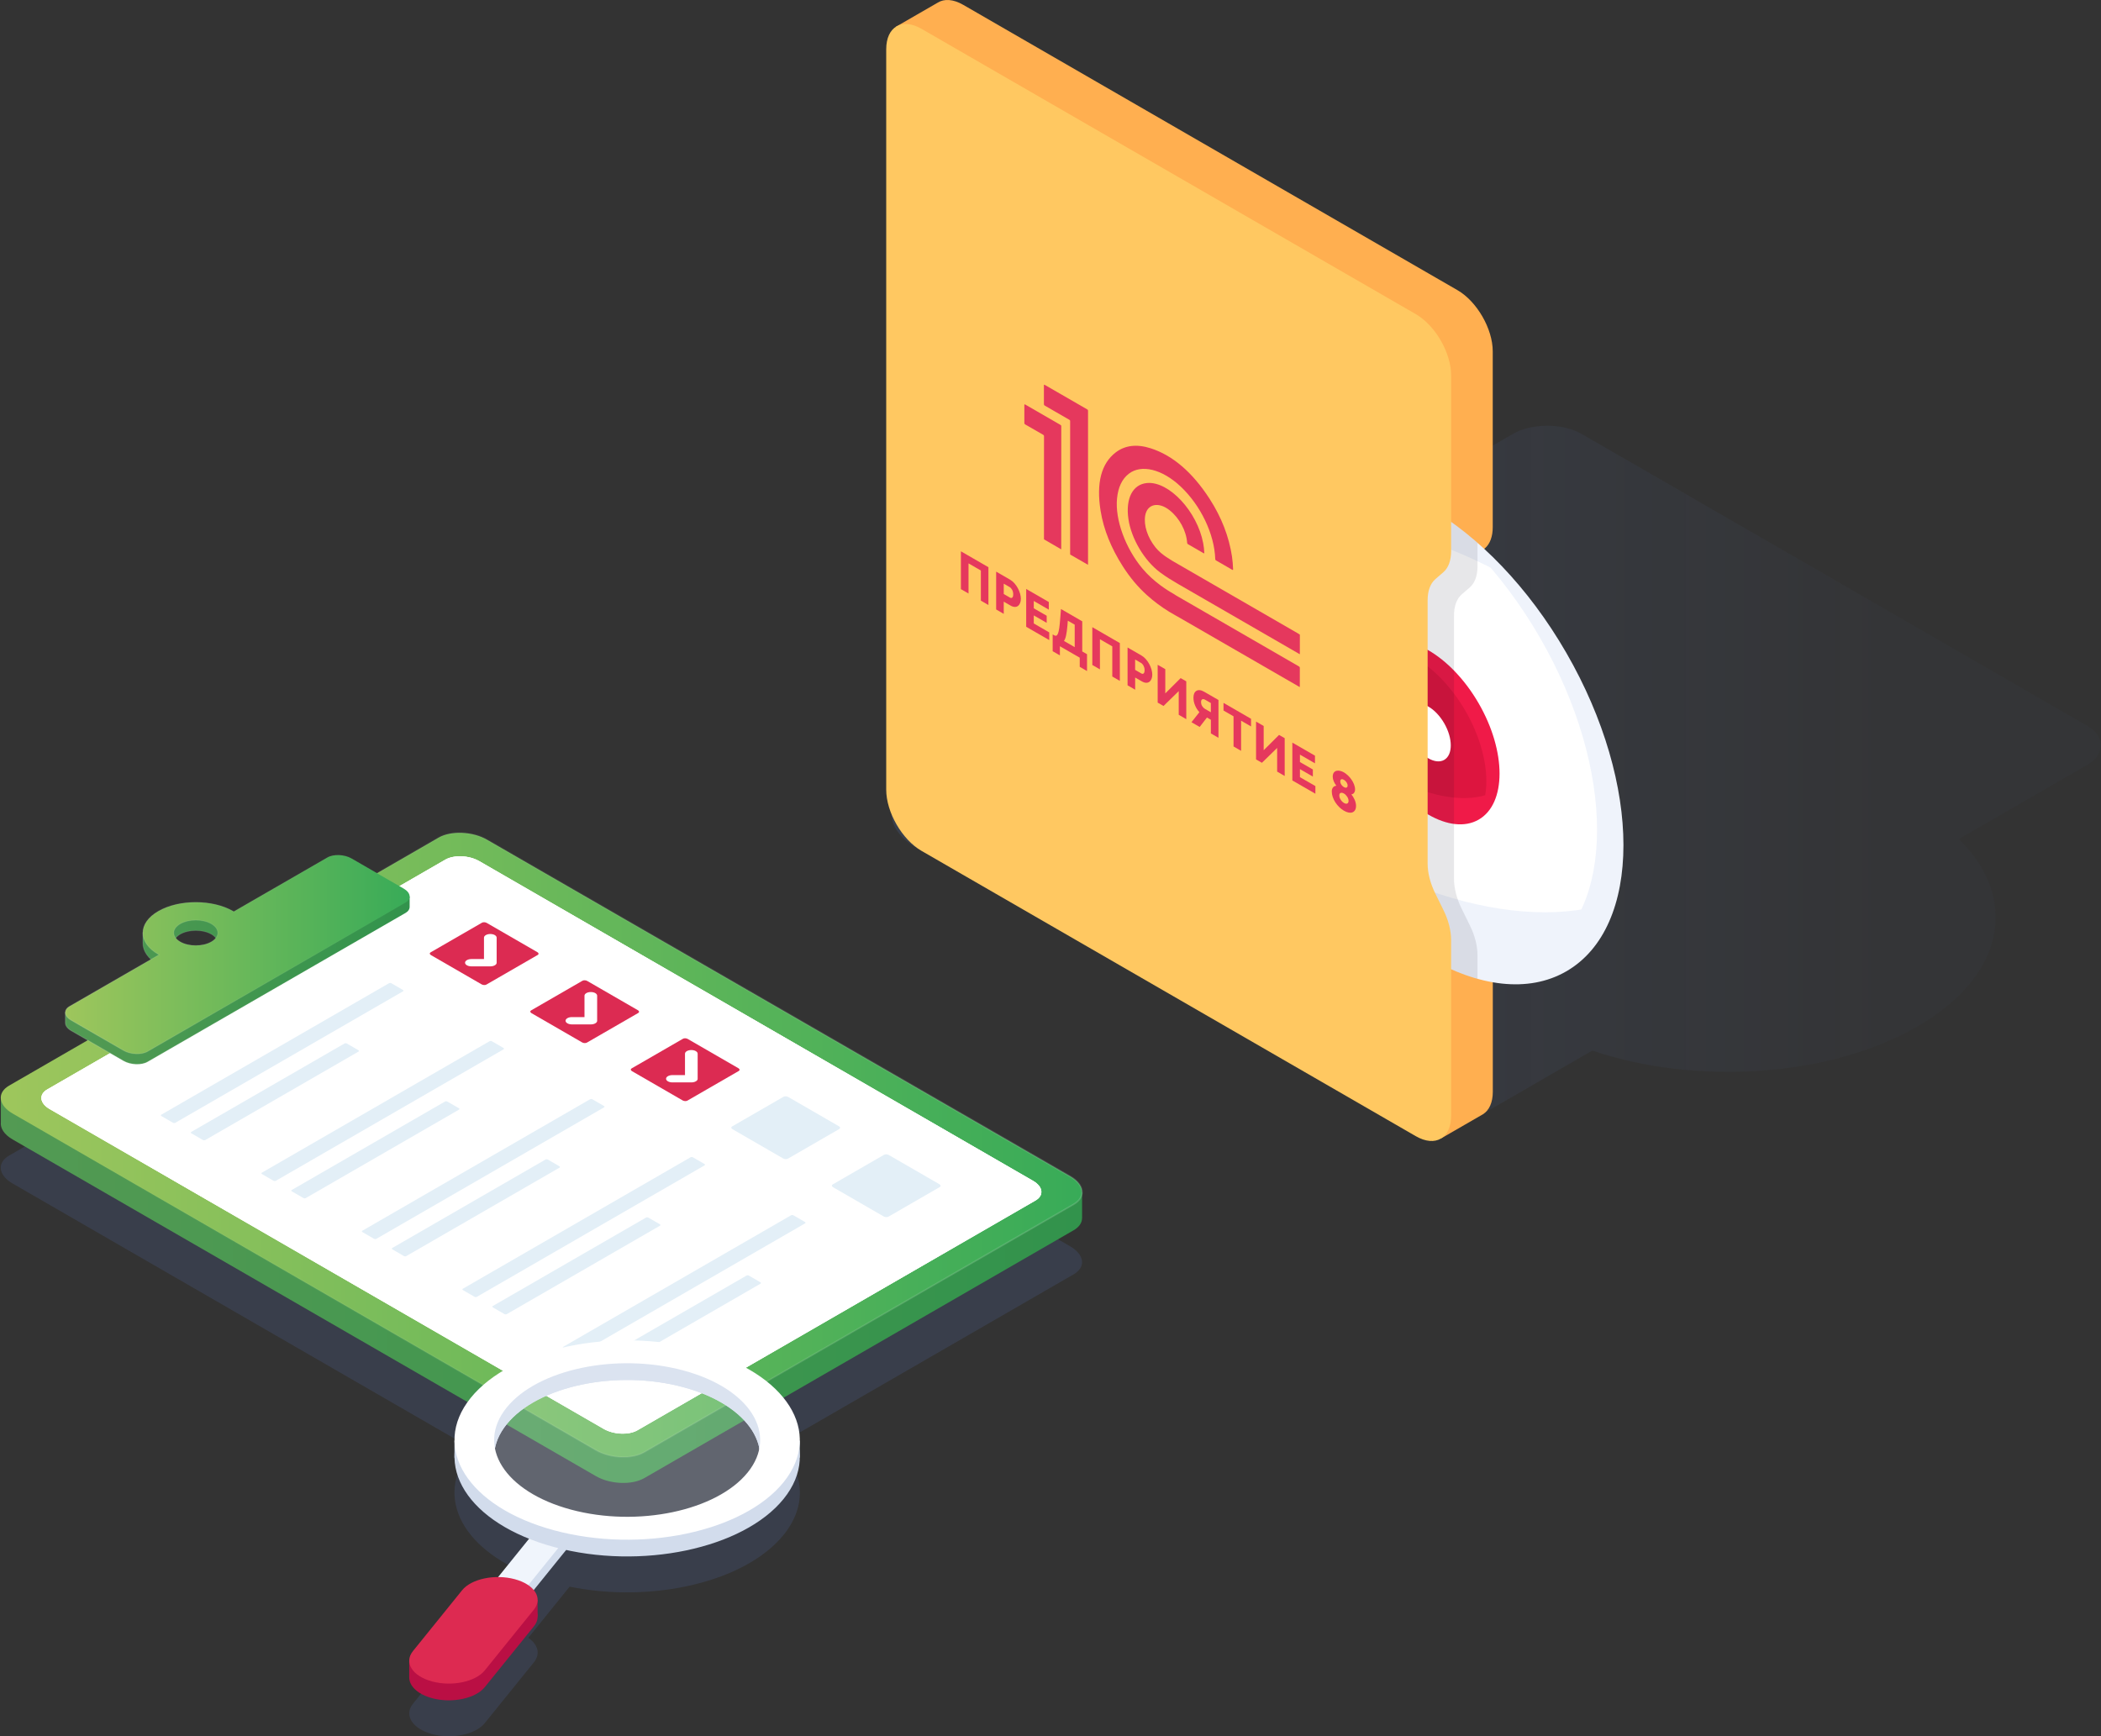 <?xml version="1.0" encoding="UTF-8"?> <!-- Generator: Adobe Illustrator 26.0.1, SVG Export Plug-In . SVG Version: 6.00 Build 0) --> <svg xmlns="http://www.w3.org/2000/svg" xmlns:xlink="http://www.w3.org/1999/xlink" id="Слой_1" x="0px" y="0px" viewBox="0 0 603.71 498.99" style="enable-background:new 0 0 603.71 498.99;" xml:space="preserve"><rect x="0" y="0" width="603.71" height="498.99" fill="#333333" stroke="none"/> <style type="text/css"> .st0{opacity:0.15;fill:#6184D8;} .st1{fill:url(#SVGID_1_);} .st2{fill:url(#SVGID_00000147927458354154149620000000876468585727723166_);} .st3{fill:none;stroke:url(#SVGID_00000168812347271713784900000008764045190772709798_);stroke-width:0.431;stroke-linecap:round;stroke-linejoin:round;stroke-miterlimit:10;} .st4{fill:#FFFFFF;} .st5{fill:#E3EFF7;} .st6{fill:#DC2B52;} .st7{fill:url(#SVGID_00000158736937264814294910000013539929514782651824_);} .st8{fill:none;stroke:url(#SVGID_00000075131224092617887660000011113545388798119576_);stroke-width:0.276;stroke-miterlimit:10;} .st9{fill:url(#SVGID_00000029020187514716260170000012951638504051759502_);} .st10{fill:none;stroke:url(#SVGID_00000103248315838541974290000014321853342466537355_);stroke-width:0.276;stroke-miterlimit:10;} .st11{fill:none;stroke:#CFD5E1;stroke-width:0.394;stroke-linecap:round;stroke-linejoin:round;stroke-miterlimit:10;} .st12{display:none;} .st13{display:inline;fill:#E3EFF7;} .st14{display:inline;opacity:0.7;} .st15{display:inline;} .st16{clip-path:url(#SVGID_00000060015270584496231030000002666841427250410908_);} .st17{fill:#465991;} .st18{fill:#FFC861;} .st19{fill:#6184D8;} .st20{fill:#67C68D;} .st21{fill:#E64663;} .st22{opacity:0.7;fill:#E3EFF7;} .st23{fill:#BA0F44;} .st24{fill:#D2DCEC;} .st25{fill:#F0F5FC;} .st26{clip-path:url(#SVGID_00000011033169731786984940000015345407473295693735_);fill:#D2DCEC;} .st27{opacity:0.2;fill:#FFFFFF;} .st28{fill:#DD2A51;} .st29{opacity:0;fill:#FFFFFF;} .st30{opacity:0.15;fill:url(#SVGID_00000137836274635402592060000003653394964377212052_);} .st31{fill:#FFAF50;} .st32{clip-path:url(#SVGID_00000065783122272719239920000017184412292322714547_);fill:#FFFFFF;} .st33{clip-path:url(#SVGID_00000065783122272719239920000017184412292322714547_);fill:#0B0D23;fill-opacity:0.1;} .st34{clip-path:url(#SVGID_00000109726275996865447860000003527467227297522845_);fill:#DD153F;} .st35{clip-path:url(#SVGID_00000109726275996865447860000003527467227297522845_);fill:#0B0D23;fill-opacity:0.1;} .st36{fill:#E5385D;} </style> <path class="st0" d="M307.52,358.19l-167.6-96.76c-4.11-2.37-10.33-2.63-13.9-0.58L2.62,332.1c-3.56,2.06-3.11,5.65,1,8.02 l132.07,76.25c-0.15,0.17-0.3,0.34-0.44,0.51c-10.9,13.49-2.02,29.38,19.77,36.77l-11.88,14.71c-4.3-0.01-8.41,1.39-10.35,3.79 l-14.12,17.48c-2.66,3.29-0.19,7.2,5.51,8.73l0,0c5.7,1.53,12.47,0.11,15.13-3.18l14.12-17.48c1.93-2.4,1.14-5.12-1.63-7.01 l11.88-14.71c23.82,4.88,50.6-1.4,61.5-14.9c6.94-8.6,5.85-18.17-1.49-25.89l84.84-48.98C312.08,364.16,311.63,360.57,307.52,358.19 z"></path> <g> <linearGradient id="SVGID_1_" gradientUnits="userSpaceOnUse" x1="0.227" y1="240.587" x2="310.924" y2="240.587" gradientTransform="matrix(1 0 0 -1 0 577.077)"> <stop offset="0" style="stop-color:#539A53"></stop> <stop offset="1" style="stop-color:#32934C"></stop> </linearGradient> <path class="st1" d="M310.92,342.69h-4.4v2.26l-166.6-96.19c-4.11-2.37-10.33-2.63-13.9-0.58L4.65,318.26v-2.8h-4.4v7.06 c-0.21,1.69,0.93,3.53,3.37,4.94l167.6,96.76c4.11,2.37,10.33,2.63,13.9,0.58l123.4-71.25c1.59-0.92,2.37-2.14,2.4-3.42h0.01 V342.69z"></path> <linearGradient id="SVGID_00000034780505529535568520000015311504723597635770_" gradientUnits="userSpaceOnUse" x1="0.215" y1="248.034" x2="310.923" y2="248.034" gradientTransform="matrix(1 0 0 -1 0 577.077)"> <stop offset="0" style="stop-color:#9EC65C"></stop> <stop offset="1" style="stop-color:#38AB58"></stop> </linearGradient> <path style="fill:url(#SVGID_00000034780505529535568520000015311504723597635770_);" d="M308.52,346.1l-123.4,71.25 c-3.56,2.06-9.78,1.8-13.9-0.58L3.62,320.01c-4.11-2.37-4.56-5.97-1-8.02l123.4-71.25c3.56-2.06,9.78-1.8,13.9,0.58l167.6,96.76 C311.63,340.45,312.08,344.04,308.52,346.1z"></path> <linearGradient id="SVGID_00000182529995903546441050000016144158975249997222_" gradientUnits="userSpaceOnUse" x1="9.094947e-13" y1="248.034" x2="311.138" y2="248.034" gradientTransform="matrix(1 0 0 -1 0 577.077)"> <stop offset="0" style="stop-color:#FFFFFF;stop-opacity:0"></stop> <stop offset="1" style="stop-color:#FFFFFF;stop-opacity:0.15"></stop> </linearGradient> <path style="fill:none;stroke:url(#SVGID_00000182529995903546441050000016144158975249997222_);stroke-width:0.431;stroke-linecap:round;stroke-linejoin:round;stroke-miterlimit:10;" d=" M308.52,346.1l-123.4,71.25c-3.56,2.06-9.78,1.8-13.9-0.58L3.62,320.01c-4.11-2.37-4.56-5.97-1-8.02l123.4-71.25 c3.56-2.06,9.78-1.8,13.9,0.58l167.6,96.76C311.63,340.45,312.08,344.04,308.52,346.1z"></path> <path class="st4" d="M173.45,410.61l-159.17-91.9c-2.88-1.66-3.19-4.18-0.7-5.62l114.37-66.03c2.49-1.44,6.85-1.26,9.73,0.4 l159.17,91.9c2.88,1.66,3.19,4.18,0.7,5.62l-114.37,66.03C180.69,412.46,176.33,412.28,173.45,410.61z"></path> <g> <path class="st4" d="M173.45,410.65l-159.17-91.9c-2.88-1.66-3.19-4.18-0.7-5.62l114.37-66.03c2.49-1.44,6.85-1.26,9.73,0.4 l159.17,91.9c2.88,1.66,3.19,4.18,0.7,5.62l-114.37,66.03C180.68,412.5,176.33,412.32,173.45,410.65z"></path> </g> <g> <path class="st4" d="M173.45,410.61l-159.17-91.9c-2.88-1.66-3.19-4.18-0.7-5.62l114.37-66.03c2.49-1.44,6.85-1.26,9.73,0.4 l159.17,91.9c2.88,1.66,3.19,4.18,0.7,5.62l-114.37,66.03C180.68,412.46,176.33,412.28,173.45,410.61z"></path> <g> <g> <g> <g> <path class="st5" d="M54.94,325.31L99,299.88c0.18-0.1,0.49-0.09,0.69,0.03l3.28,1.9c0.21,0.12,0.23,0.3,0.05,0.4 l-44.05,25.43c-0.18,0.1-0.49,0.09-0.69-0.03l-3.28-1.9C54.79,325.59,54.77,325.41,54.94,325.31z"></path> <path class="st5" d="M46.34,320.35l65.45-37.79c0.18-0.1,0.49-0.09,0.69,0.03l3.28,1.9c0.21,0.12,0.23,0.3,0.05,0.4 l-65.45,37.79c-0.18,0.1-0.49,0.09-0.69-0.03l-3.28-1.9C46.19,320.63,46.17,320.45,46.34,320.35z"></path> </g> </g> <g> <path class="st6" d="M154.51,274.44l-14.74,8.51c-0.36,0.21-0.98,0.18-1.39-0.06l-14.54-8.4c-0.41-0.24-0.46-0.6-0.1-0.8 l14.74-8.51c0.36-0.21,0.98-0.18,1.39,0.06l14.54,8.4C154.82,273.88,154.87,274.24,154.51,274.44z"></path> <g> <path class="st4" d="M142.19,277.41L142.19,277.41c-0.34,0.2-0.81,0.31-1.29,0.31l-5.45,0c-1.01,0-1.82-0.47-1.82-1.05 c0-0.58,0.82-1.05,1.82-1.05l3.62,0l0-6.15c0-0.58,0.82-1.05,1.82-1.05c1.01,0,1.82,0.47,1.82,1.05l0,7.2 C142.72,276.95,142.53,277.22,142.19,277.41z"></path> </g> </g> </g> <g> <g> <g> <path class="st5" d="M83.83,341.99l44.05-25.43c0.18-0.1,0.49-0.09,0.69,0.03l3.28,1.9c0.21,0.12,0.23,0.3,0.05,0.4 l-44.05,25.43c-0.18,0.1-0.49,0.09-0.69-0.03l-3.28-1.9C83.67,342.27,83.65,342.09,83.83,341.99z"></path> <path class="st5" d="M75.23,337.02l65.45-37.79c0.18-0.1,0.49-0.09,0.69,0.03l3.28,1.9c0.21,0.12,0.23,0.3,0.05,0.4 l-65.45,37.79c-0.18,0.1-0.49,0.09-0.69-0.03l-3.28-1.9C75.07,337.3,75.05,337.12,75.23,337.02z"></path> </g> </g> <g> <path class="st6" d="M183.39,291.12l-14.74,8.51c-0.36,0.21-0.98,0.18-1.39-0.06l-14.54-8.4c-0.41-0.24-0.46-0.6-0.1-0.8 l14.74-8.51c0.36-0.21,0.98-0.18,1.39,0.06l14.54,8.4C183.7,290.55,183.75,290.91,183.39,291.12z"></path> <g> <path class="st4" d="M171.07,294.09L171.07,294.09c-0.34,0.2-0.81,0.31-1.29,0.31l-5.45,0c-1.01,0-1.82-0.47-1.82-1.05 c0-0.58,0.82-1.05,1.82-1.05l3.62,0l0-6.15c0-0.58,0.82-1.05,1.82-1.05c1.01,0,1.82,0.47,1.82,1.05l0,7.2 C171.61,293.62,171.41,293.89,171.07,294.09z"></path> </g> </g> </g> <g> <g> <path class="st5" d="M112.71,358.66l44.05-25.43c0.18-0.1,0.49-0.09,0.69,0.03l3.28,1.9c0.21,0.12,0.23,0.3,0.05,0.4 l-44.05,25.43c-0.18,0.1-0.49,0.09-0.69-0.03l-3.28-1.9C112.55,358.94,112.53,358.76,112.71,358.66z"></path> <path class="st5" d="M104.11,353.7l65.45-37.79c0.18-0.1,0.49-0.09,0.69,0.03l3.28,1.9c0.21,0.12,0.23,0.3,0.05,0.4 l-65.45,37.79c-0.18,0.1-0.49,0.09-0.69-0.03l-3.28-1.9C103.95,353.98,103.93,353.8,104.11,353.7z"></path> </g> <g> <path class="st6" d="M212.27,307.79l-14.74,8.51c-0.36,0.21-0.98,0.18-1.39-0.06l-14.54-8.4c-0.41-0.24-0.46-0.6-0.1-0.8 l14.74-8.51c0.36-0.21,0.98-0.18,1.39,0.06l14.54,8.4C212.58,307.23,212.63,307.59,212.27,307.79z"></path> <g> <path class="st4" d="M199.95,310.76L199.95,310.76c-0.34,0.2-0.81,0.31-1.29,0.31l-5.45,0c-1.01,0-1.82-0.47-1.82-1.05 c0-0.58,0.82-1.05,1.82-1.05l3.62,0l0-6.15c0-0.58,0.82-1.05,1.82-1.05c1.01,0,1.82,0.47,1.82,1.05l0,7.2 C200.49,310.3,200.3,310.57,199.95,310.76z"></path> </g> </g> </g> <g> <g> <path class="st5" d="M141.59,375.34l44.05-25.43c0.18-0.1,0.49-0.09,0.69,0.03l3.28,1.9c0.21,0.12,0.23,0.3,0.05,0.4 l-44.05,25.43c-0.18,0.1-0.49,0.09-0.69-0.03l-3.28-1.9C141.43,375.62,141.41,375.44,141.59,375.34z"></path> <path class="st5" d="M132.99,370.37l65.45-37.79c0.18-0.1,0.49-0.09,0.69,0.03l3.28,1.9c0.21,0.12,0.23,0.3,0.05,0.4 l-65.45,37.79c-0.18,0.1-0.49,0.09-0.69-0.03l-3.28-1.9C132.83,370.65,132.81,370.47,132.99,370.37z"></path> </g> <g> <g> <path class="st5" d="M241.15,324.47l-14.74,8.51c-0.36,0.21-0.98,0.18-1.39-0.06l-14.54-8.4c-0.41-0.24-0.46-0.6-0.1-0.8 l14.74-8.51c0.36-0.21,0.98-0.18,1.39,0.06l14.54,8.4C241.47,323.9,241.51,324.26,241.15,324.47z"></path> </g> </g> </g> <g> <g> <path class="st5" d="M170.47,392.01l44.05-25.43c0.18-0.1,0.49-0.09,0.69,0.03l3.28,1.9c0.21,0.12,0.23,0.3,0.05,0.4 l-44.05,25.43c-0.18,0.1-0.49,0.09-0.69-0.03l-3.28-1.9C170.32,392.29,170.29,392.11,170.47,392.01z"></path> <path class="st5" d="M161.87,387.04l65.45-37.79c0.18-0.1,0.49-0.09,0.69,0.03l3.28,1.9c0.21,0.12,0.23,0.3,0.05,0.4 l-65.45,37.79c-0.18,0.1-0.49,0.09-0.69-0.03l-3.28-1.9C161.71,387.33,161.69,387.15,161.87,387.04z"></path> </g> <g> <g> <path class="st5" d="M270.04,341.14l-14.74,8.51c-0.36,0.21-0.98,0.18-1.39-0.06l-14.54-8.4c-0.41-0.24-0.46-0.6-0.1-0.8 l14.74-8.51c0.36-0.21,0.98-0.18,1.39,0.06l14.54,8.4C270.35,340.58,270.39,340.94,270.04,341.14z"></path> </g> </g> </g> </g> </g> <g> <linearGradient id="SVGID_00000148651853570182691960000004982588896779421074_" gradientUnits="userSpaceOnUse" x1="18.778" y1="299.789" x2="117.707" y2="299.789" gradientTransform="matrix(1 0 0 -1 0 577.077)"> <stop offset="0" style="stop-color:#539A53"></stop> <stop offset="1" style="stop-color:#32934C"></stop> </linearGradient> <path style="fill:url(#SVGID_00000148651853570182691960000004982588896779421074_);" d="M117.71,257.64h-1.54v0.82 c-0.05-0.03-0.11-0.07-0.16-0.1l-14.98-8.65c-2.06-1.19-5.17-1.32-6.95-0.29l-26.91,15.54c-0.06-0.04-0.11-0.07-0.17-0.11 c-5.94-3.43-15.56-3.43-21.5,0c-1.63,0.94-2.8,2.05-3.53,3.22h-0.92v2.97c-0.01,2.25,1.48,4.5,4.45,6.22 c0.06,0.03,0.13,0.06,0.19,0.1l-25.37,14.65v-1.05h-1.54v3.02h0c0.02,0.78,0.59,1.6,1.7,2.24l14.98,8.65 c2.06,1.19,5.17,1.32,6.95,0.29l74.1-42.78c0.81-0.47,1.2-1.09,1.2-1.75h0V257.64z M60.72,273.64c-2.47,1.42-6.47,1.42-8.93,0 c-2.47-1.42-2.47-3.73,0-5.16c2.47-1.42,6.47-1.42,8.93,0C63.18,269.9,63.18,272.21,60.72,273.64z"></path> <linearGradient id="SVGID_00000032625109553777059500000011691129619730542236_" gradientUnits="userSpaceOnUse" x1="18.64" y1="299.789" x2="117.845" y2="299.789" gradientTransform="matrix(1 0 0 -1 0 577.077)"> <stop offset="0" style="stop-color:#FFFFFF;stop-opacity:0.15"></stop> <stop offset="1" style="stop-color:#FFFFFF;stop-opacity:0"></stop> </linearGradient> <path style="fill:none;stroke:url(#SVGID_00000032625109553777059500000011691129619730542236_);stroke-width:0.276;stroke-miterlimit:10;" d=" M117.71,257.64h-1.54v0.82c-0.05-0.03-0.11-0.07-0.16-0.1l-14.98-8.65c-2.06-1.19-5.17-1.32-6.95-0.29l-26.91,15.54 c-0.06-0.04-0.11-0.07-0.17-0.11c-5.94-3.43-15.56-3.43-21.5,0c-1.63,0.94-2.8,2.05-3.53,3.22h-0.92v2.97 c-0.01,2.25,1.48,4.5,4.45,6.22c0.06,0.03,0.13,0.06,0.19,0.1l-25.37,14.65v-1.05h-1.54v3.02h0c0.02,0.78,0.59,1.6,1.7,2.24 l14.98,8.65c2.06,1.19,5.17,1.32,6.95,0.29l74.1-42.78c0.81-0.47,1.2-1.09,1.2-1.75h0V257.64z M60.72,273.64 c-2.47,1.42-6.47,1.42-8.93,0c-2.47-1.42-2.47-3.73,0-5.16c2.47-1.42,6.47-1.42,8.93,0C63.18,269.9,63.18,272.21,60.72,273.64z"></path> <linearGradient id="SVGID_00000120549629877622363430000010245495627490361768_" gradientUnits="userSpaceOnUse" x1="18.777" y1="302.768" x2="117.707" y2="302.768" gradientTransform="matrix(1 0 0 -1 0 577.077)"> <stop offset="0" style="stop-color:#9EC65C"></stop> <stop offset="1" style="stop-color:#38AB58"></stop> </linearGradient> <path style="fill:url(#SVGID_00000120549629877622363430000010245495627490361768_);" d="M116.01,255.38l-14.98-8.65 c-2.06-1.19-5.17-1.32-6.95-0.29l-26.91,15.54c-0.06-0.04-0.11-0.07-0.17-0.11c-5.94-3.43-15.56-3.43-21.5,0 c-5.94,3.43-5.94,8.98,0,12.41c0.06,0.03,0.13,0.06,0.19,0.1l-25.71,14.84c-1.78,1.03-1.56,2.82,0.5,4.01l14.98,8.65 c2.06,1.19,5.17,1.32,6.95,0.29l74.1-42.78C118.29,258.36,118.06,256.57,116.01,255.38z M60.72,270.66 c-2.47,1.42-6.47,1.42-8.93,0c-2.47-1.42-2.47-3.73,0-5.16c2.47-1.42,6.47-1.42,8.93,0C63.18,266.93,63.18,269.23,60.72,270.66z"></path> <linearGradient id="SVGID_00000153679267222805181310000002890904233428497325_" gradientUnits="userSpaceOnUse" x1="18.639" y1="302.768" x2="117.845" y2="302.768" gradientTransform="matrix(1 0 0 -1 0 577.077)"> <stop offset="0" style="stop-color:#FFFFFF;stop-opacity:0.15"></stop> <stop offset="1" style="stop-color:#FFFFFF;stop-opacity:0"></stop> </linearGradient> <path style="fill:none;stroke:url(#SVGID_00000153679267222805181310000002890904233428497325_);stroke-width:0.276;stroke-miterlimit:10;" d=" M116.01,255.38l-14.98-8.65c-2.06-1.19-5.17-1.32-6.95-0.29l-26.91,15.54c-0.06-0.04-0.11-0.07-0.17-0.11 c-5.94-3.43-15.56-3.43-21.5,0c-5.94,3.43-5.94,8.98,0,12.41c0.06,0.03,0.13,0.06,0.19,0.1l-25.71,14.84 c-1.78,1.03-1.56,2.82,0.5,4.01l14.98,8.65c2.06,1.19,5.17,1.32,6.95,0.29l74.1-42.78C118.29,258.36,118.06,256.57,116.01,255.38z M60.72,270.66c-2.47,1.42-6.47,1.42-8.93,0c-2.47-1.42-2.47-3.73,0-5.16c2.47-1.42,6.47-1.42,8.93,0 C63.18,266.93,63.18,269.23,60.72,270.66z"></path> </g> <path class="st11" d="M33.67,301.39"></path> <path class="st11" d="M115.51,254.14"></path> <g class="st12"> <path class="st13" d="M128.69,282.33l-74.88,43.23c-0.63,0.36-1.59,0.4-2.14,0.09l-4.23-2.44c-0.55-0.32-0.48-0.87,0.15-1.23 l74.88-43.23c0.63-0.36,1.59-0.4,2.14-0.09l4.23,2.44C129.39,281.41,129.33,281.96,128.69,282.33z"></path> <path class="st13" d="M162.47,277.69l-95.64,55.22c-0.71,0.41-1.79,0.46-2.41,0.1l-3.98-2.3c-0.62-0.36-0.54-0.98,0.17-1.39 l95.64-55.22c0.71-0.41,1.79-0.46,2.41-0.1l3.98,2.3C163.26,276.66,163.18,277.28,162.47,277.69z"></path> <path class="st13" d="M230.9,316.81l-96.31,55.61c-0.53,0.3-1.32,0.34-1.78,0.07l-4.56-2.63c-0.46-0.26-0.4-0.72,0.13-1.03 l96.31-55.61c0.53-0.3,1.32-0.34,1.78-0.07l4.56,2.63C231.48,316.05,231.43,316.51,230.9,316.81z"></path> <path class="st13" d="M203.38,347.56l-56.15,32.42c-0.4,0.23-1.01,0.26-1.36,0.06l-4.95-2.86c-0.35-0.2-0.31-0.55,0.1-0.79 l56.15-32.42c0.4-0.23,1.01-0.26,1.36-0.06l4.95,2.86C203.83,346.98,203.79,347.33,203.38,347.56z"></path> <path class="st13" d="M216.26,355l-56.15,32.42c-0.4,0.23-1.01,0.26-1.36,0.06l-4.95-2.86c-0.35-0.2-0.31-0.55,0.1-0.79 l56.15-32.42c0.4-0.23,1.01-0.26,1.36-0.06l4.95,2.86C216.7,354.41,216.66,354.76,216.26,355z"></path> <path class="st13" d="M228.53,362.78l-55.2,31.87c-0.59,0.34-1.49,0.38-2.01,0.08l-4.35-2.51c-0.51-0.3-0.45-0.82,0.14-1.16 l55.2-31.87c0.59-0.34,1.49-0.38,2.01-0.08l4.35,2.51C229.19,361.91,229.13,362.43,228.53,362.78z"></path> <g class="st14"> <path class="st5" d="M213.5,306.76l-96.31,55.61c-0.53,0.3-1.32,0.34-1.78,0.07l-35.1-20.27c-0.46-0.26-0.4-0.72,0.13-1.03 l96.31-55.61c0.53-0.3,1.32-0.34,1.78-0.07l35.1,20.27C214.08,306,214.02,306.46,213.5,306.76z"></path> </g> <g class="st15"> <defs> <path id="SVGID_00000027579234328697153200000001815210050350532738_" d="M214.87,305.98l-98.96,57.13 c-0.53,0.31-1.33,0.34-1.79,0.07l-37.38-21.58c-0.46-0.27-0.4-0.73,0.13-1.04l98.96-57.13c0.53-0.31,1.33-0.34,1.79-0.07 L215,304.94C215.46,305.21,215.4,305.67,214.87,305.98z"></path> </defs> <clipPath id="SVGID_00000166641659091357021720000011075992751285357990_"> <use xlink:href="#SVGID_00000027579234328697153200000001815210050350532738_" style="overflow:visible;"></use> </clipPath> <g style="clip-path:url(#SVGID_00000166641659091357021720000011075992751285357990_);"> <path class="st17" d="M120.55,346.94l-8.61,4.97c-0.18,0.1-0.2,0.26-0.04,0.35l11.95,6.9c0.15,0.09,0.42,0.08,0.6-0.02 l8.61-4.97c0.18-0.1,0.2-0.26,0.04-0.35l-11.95-6.9C120.99,346.82,120.72,346.83,120.55,346.94z"></path> <path class="st17" d="M183.2,313.56l-8.61,4.97c-0.18,0.1-0.2,0.26-0.04,0.35l9.69,5.6c0.15,0.09,0.42,0.08,0.6-0.02l8.61-4.97 c0.18-0.1,0.2-0.26,0.04-0.35l-9.69-5.6C183.64,313.44,183.37,313.45,183.2,313.56z"></path> <path class="st18" d="M187.08,298.79l-8.61,4.97c-0.18,0.1-0.2,0.26-0.04,0.35l20.54,11.86c0.15,0.09,0.42,0.08,0.6-0.02 l8.61-4.97c0.18-0.1,0.2-0.26,0.04-0.35l-20.54-11.86C187.52,298.68,187.25,298.69,187.08,298.79z"></path> <path class="st19" d="M144.46,325.97l-8.61,4.97c-0.18,0.1-0.2,0.26-0.04,0.35l17.95,10.36c0.15,0.09,0.42,0.08,0.6-0.02 l8.61-4.97c0.18-0.1,0.2-0.26,0.04-0.35l-17.95-10.36C144.91,325.85,144.64,325.87,144.46,325.97z"></path> <path class="st20" d="M123.21,331.09l-8.61,4.97c-0.18,0.1-0.2,0.26-0.04,0.35l25.76,14.87c0.15,0.09,0.42,0.08,0.6-0.02 l8.61-4.97c0.18-0.1,0.2-0.26,0.04-0.35l-25.76-14.87C123.65,330.97,123.39,330.98,123.21,331.09z"></path> <path class="st21" d="M146.89,309.99l-8.61,4.97c-0.18,0.1-0.2,0.26-0.04,0.35l30.1,17.38c0.15,0.09,0.42,0.08,0.6-0.02 l8.61-4.97c0.18-0.1,0.2-0.26,0.04-0.35l-30.1-17.38C147.34,309.87,147.07,309.88,146.89,309.99z"></path> </g> </g> <g class="st15"> <ellipse class="st22" cx="240.06" cy="339.18" rx="20.61" ry="11.9"></ellipse> <path class="st20" d="M240.06,339.18l14.58-8.42c8,4.62,8,12.21,0,16.83c-8,4.62-21.16,4.62-29.15,0c-8-4.62-8-12.21,0-16.83 L240.06,339.18z"></path> <path class="st20" d="M240.06,339.18l14.58-8.42c8,4.62,8,12.21,0,16.83c-8,4.62-21.16,4.62-29.15,0c-8-4.62-8-12.21,0-16.83 L240.06,339.18z"></path> <path class="st19" d="M240.06,339.18l14.58-8.42c8,4.62,8,12.21,0,16.83c-8,4.62-21.16,4.62-29.15,0c-8-4.62-8-12.21,0-16.83 L240.06,339.18z"></path> <ellipse class="st4" cx="240.06" cy="339.18" rx="9.48" ry="5.47"></ellipse> </g> </g> </g> <g> <path class="st23" d="M124.17,488.04L124.17,488.04c5.7,1.53,12.47,0.11,15.13-3.18l14.12-17.48c2.66-3.29,0.19-7.2-5.51-8.73h0 c-5.7-1.53-12.47-0.11-15.13,3.18l-14.12,17.48C116,482.6,118.47,486.51,124.17,488.04z"></path> <polygon class="st24" points="137.94,463.02 146.6,465.35 165.64,441.77 156.98,439.44 "></polygon> <polygon class="st25" points="137.94,459.66 146.6,461.99 165.64,438.41 156.98,436.08 "></polygon> <path class="st24" d="M201.17,392.7c24.83,6.69,35.57,23.73,24,38.06c-11.58,14.34-41.09,20.54-65.92,13.85s-35.57-23.73-24-38.06 S176.34,386.02,201.17,392.7z M164.06,438.65c19.13,5.15,41.86,0.37,50.78-10.67s0.64-24.17-18.48-29.32 c-19.13-5.15-41.86-0.37-50.78,10.67C136.66,420.38,144.93,433.5,164.06,438.65z"></path> <g> <defs> <path id="SVGID_00000023272102570500768430000007122156105584769948_" d="M201.17,392.7c24.83,6.69,35.57,23.73,24,38.06 c-11.58,14.34-41.09,20.54-65.92,13.85s-35.57-23.73-24-38.06S176.34,386.02,201.17,392.7z M164.06,438.65 c19.13,5.15,41.86,0.37,50.78-10.67s0.64-24.17-18.48-29.32c-19.13-5.15-41.86-0.37-50.78,10.67 C136.66,420.38,144.93,433.5,164.06,438.65z"></path> </defs> <clipPath id="SVGID_00000147928438640099132810000017910281467301982640_"> <use xlink:href="#SVGID_00000023272102570500768430000007122156105584769948_" style="overflow:visible;"></use> </clipPath> <path style="clip-path:url(#SVGID_00000147928438640099132810000017910281467301982640_);fill:#D2DCEC;" d="M220.65,409.35 l-0.94,10.36l-82.66-0.12c0,0-2.24-17.55,6.36-20.84c8.6-3.3,32.85-15.9,56.52-8.6C223.59,397.46,220.65,409.35,220.65,409.35z"></path> </g> <rect x="151.63" y="459.74" transform="matrix(-1 -1.224647e-16 1.224647e-16 -1 306.106 924.265)" class="st23" width="2.85" height="4.78"></rect> <rect x="117.59" y="477.31" transform="matrix(-1 -1.224647e-16 1.224647e-16 -1 238.032 959.44)" class="st23" width="2.85" height="4.83"></rect> <ellipse class="st27" cx="180.2" cy="413.85" rx="41.09" ry="23.73"></ellipse> <path class="st28" d="M124.17,483.23L124.17,483.23c5.7,1.53,12.47,0.11,15.13-3.18l14.12-17.48c2.66-3.29,0.19-7.2-5.51-8.73h0 c-5.7-1.53-12.47-0.11-15.13,3.18l-14.12,17.48C116,477.79,118.47,481.7,124.17,483.23z"></path> <rect x="226.46" y="414.01" transform="matrix(-1 -1.224647e-16 1.224647e-16 -1 456.278 832.917)" class="st24" width="3.36" height="4.9"></rect> <rect x="130.58" y="414.01" transform="matrix(-1 -1.224647e-16 1.224647e-16 -1 264.524 832.917)" class="st24" width="3.36" height="4.9"></rect> <path class="st4" d="M201.17,387.89c24.83,6.69,35.57,23.73,24,38.06c-11.58,14.34-41.09,20.54-65.92,13.85s-35.57-23.73-24-38.06 S176.34,381.21,201.17,387.89z M164.06,433.84c19.13,5.15,41.86,0.37,50.78-10.67c8.92-11.04,0.64-24.17-18.48-29.32 s-41.86-0.37-50.78,10.67S144.93,428.69,164.06,433.84z"></path> <ellipse class="st29" cx="180.2" cy="418.66" rx="41.09" ry="23.73"></ellipse> </g> <g> <g id="_x31_c_x5F_box_00000057131623740060459610000011590578735558697380_"> <linearGradient id="SVGID_00000172398253164126048890000001402397464141479352_" gradientUnits="userSpaceOnUse" x1="256.139" y1="223.929" x2="603.711" y2="223.929"> <stop offset="0" style="stop-color:#6184D8"></stop> <stop offset="0.829" style="stop-color:#6184D8;stop-opacity:0.15"></stop> </linearGradient> <path style="opacity:0.15;fill:url(#SVGID_00000172398253164126048890000001402397464141479352_);" d="M550.92,295.03 c25.32-14.62,29.3-36.89,11.96-53.91l36.76-21.23c5.42-3.13,5.42-8.25,0-11.38l-7.35-4.24l-130.48-75.33l-7.35-4.24 c-5.42-3.13-14.29-3.13-19.71,0l-171.51,99.02c-9.46,5.46-9.46,14.4,0,19.87l0,0l130.48,75.33l7.35,4.24 c5.42,3.13,14.29,3.13,19.71,0l36.76-21.23C487.03,311.95,525.6,309.65,550.92,295.03z"></path> <path class="st31" d="M424.4,159.55l2.31-2c1.44-1.25,2.22-3.38,2.22-6.04v-50.55c0-6.47-4.55-14.35-10.15-17.58L276.76,1.38 c-2.88-1.66-5.47-1.77-7.31-0.62v0l-12.06,6.96l9.23,3.21v209.1c0,6.47,4.55,14.35,10.15,17.58l137.31,79.27v10.29l11.82-6.82 c0.05-0.03,0.09-0.05,0.14-0.08l0.11-0.06l-0.01,0c1.74-1.1,2.81-3.32,2.81-6.46v-50.55c0-2.66-0.78-5.7-2.22-8.61l-2.31-4.68 c-1.44-2.91-2.22-5.95-2.22-8.61v-75.73C422.17,162.93,422.96,160.8,424.4,159.55z"></path> <g id="cd_12_"> <g> <defs> <ellipse id="SVGID_00000098906067795204131690000015771529048920477569_" transform="matrix(0.866 -0.5 0.5 0.866 -50.255 233.429)" cx="410.44" cy="210.49" rx="45.77" ry="79.28"></ellipse> </defs> <use xlink:href="#SVGID_00000098906067795204131690000015771529048920477569_" style="overflow:visible;fill:#EFF3FB;"></use> <clipPath id="SVGID_00000182521016864265552240000000649631942167718553_"> <use xlink:href="#SVGID_00000098906067795204131690000015771529048920477569_" style="overflow:visible;"></use> </clipPath> <ellipse transform="matrix(0.866 -0.5 0.5 0.866 -49.083 229.055)" style="clip-path:url(#SVGID_00000182521016864265552240000000649631942167718553_);fill:#FFFFFF;" cx="402.86" cy="206.11" rx="45.77" ry="79.28"></ellipse> <path id="shadow_63_" style="clip-path:url(#SVGID_00000182521016864265552240000000649631942167718553_);fill:#0B0D23;fill-opacity:0.1;" d=" M424.55,162.79v-50.55c0-6.47-4.55-14.35-10.15-17.58L272.38,12.66c-5.61-3.24-10.15-0.61-10.15,5.86v212.8 c0,6.47,4.55,14.35,10.15,17.58L414.4,330.9c5.61,3.24,10.15,0.61,10.15-5.86v-50.55c0-2.66-0.78-5.7-2.22-8.61l-2.31-4.68 c-1.44-2.91-2.22-5.95-2.22-8.61v-75.73c0-2.66,0.78-4.79,2.22-6.04l2.31-2C423.77,167.58,424.55,165.45,424.55,162.79z"></path> </g> <g> <defs> <ellipse id="SVGID_00000181769797720452338280000008890523116261142440_" transform="matrix(0.866 -0.5 0.5 0.866 -50.255 233.429)" cx="410.44" cy="210.49" rx="16.7" ry="28.93"></ellipse> </defs> <use xlink:href="#SVGID_00000181769797720452338280000008890523116261142440_" style="overflow:visible;fill:#F01A48;"></use> <clipPath id="SVGID_00000093159886992567618980000013326329071273721780_"> <use xlink:href="#SVGID_00000181769797720452338280000008890523116261142440_" style="overflow:visible;"></use> </clipPath> <ellipse transform="matrix(0.866 -0.5 0.5 0.866 -51.856 231.828)" style="clip-path:url(#SVGID_00000093159886992567618980000013326329071273721780_);fill:#DD153F;" cx="406.65" cy="212.67" rx="16.7" ry="28.93"></ellipse> <path id="shadow_61_" style="clip-path:url(#SVGID_00000093159886992567618980000013326329071273721780_);fill:#0B0D23;fill-opacity:0.1;" d=" M424.55,162.79v-50.55c0-6.47-4.55-14.35-10.15-17.58L272.38,12.66c-5.61-3.24-10.15-0.61-10.15,5.86v212.8 c0,6.47,4.55,14.35,10.15,17.58L414.4,330.9c5.61,3.24,10.15,0.61,10.15-5.86v-50.55c0-2.66-0.78-5.7-2.22-8.61l-2.31-4.68 c-1.44-2.91-2.22-5.95-2.22-8.61v-75.73c0-2.66,0.78-4.79,2.22-6.04l2.31-2C423.77,167.58,424.55,165.45,424.55,162.79z"></path> </g> <ellipse transform="matrix(0.866 -0.5 0.5 0.866 -50.255 233.429)" class="st4" cx="410.44" cy="210.49" rx="5.26" ry="9.11"></ellipse> </g> <g id="box_00000014631341015443061270000015238143521317278622_"> <path class="st18" d="M416.97,158.41v-50.55c0-6.47-4.55-14.35-10.15-17.58L264.8,8.29c-5.61-3.24-10.15-0.61-10.15,5.86v212.8 c0,6.47,4.55,14.35,10.15,17.58l142.02,81.99c5.61,3.24,10.15,0.61,10.15-5.86v-50.55c0-2.66-0.78-5.7-2.22-8.61l-2.31-4.68 c-1.44-2.91-2.22-5.95-2.22-8.61v-75.73c0-2.66,0.78-4.79,2.22-6.04l2.31-2C416.19,163.2,416.97,161.07,416.97,158.41z"></path> <g class="st12"> <g class="st15"> <path class="st36" d="M335.49,176.94c-0.12-0.07-0.25-0.14-0.37-0.21c-0.12-0.07-0.25-0.14-0.37-0.22 c-2.14-1.32-4.25-2.86-6.31-4.72c-2.58-2.32-4.89-5.08-6.92-8.26c-3.31-5.18-5.52-10.53-6.39-15.97 c-1.28-7.98,0.19-13.62,4.37-16.8c2.67-2.03,6.04-2.44,10.03-1.16c6.28,2.01,11.95,6.85,16.89,14.47 c3.48,5.38,5.6,10.94,6.46,16.59c0.19,1.26,0.27,2.47,0.32,3.66c0.01,0.24-0.03,0.31-0.26,0.18c-1.54-0.9-3.07-1.79-4.61-2.66 c-0.21-0.12-0.25-0.22-0.26-0.45c-0.23-7.14-4.17-15.38-9.96-20.83c-5.29-4.97-11.25-6.44-14.86-3.66 c-1.95,1.5-3.08,3.88-3.4,7.13c-0.6,6.06,2.42,14.32,7.35,20.18c1.57,1.86,3.25,3.35,4.99,4.66c1.36,1.02,2.73,1.9,4.1,2.67 c0.43,0.33,0.86,0.55,1.29,0.79c11.45,6.62,22.9,13.23,34.35,19.84c0.45,0.26,0.45,0.26,0.45,0.8c0,1.75-0.01,3.5-0.01,5.25 c-0.14-0.08-0.29-0.16-0.43-0.24c-11.56-6.68-23.13-13.35-34.69-20.03c-0.13-0.08-0.27-0.15-0.4-0.22 c-0.23-0.13-0.45-0.26-0.68-0.39C335.94,177.2,335.72,177.07,335.49,176.94z"></path> <path class="st36" d="M372.39,183.15c0,1.88-0.01,3.76-0.01,5.63c-0.11-0.06-0.23-0.12-0.34-0.19 c-11.53-6.66-23.07-13.31-34.6-19.98c-1.74-1.01-3.48-2.06-5.21-3.35c-4.52-3.36-8.3-9.71-9.11-15.37 c-0.85-5.93,1.27-9.98,5.4-10.32c6.29-0.52,14.38,8.18,16.09,17.29c0.18,0.94,0.28,1.84,0.31,2.72 c0.01,0.23-0.04,0.25-0.24,0.14c-1.48-0.86-2.95-1.71-4.43-2.56c-0.18-0.1-0.24-0.18-0.25-0.41c-0.25-3.45-2.22-7.11-5.04-9.35 c-3.19-2.54-6.46-1.81-7.02,1.56c-0.46,2.76,0.68,6.27,2.97,9.12c0.95,1.18,2,2,3.08,2.74c1.1,0.76,2.2,1.39,3.31,2.02 c11.56,6.68,23.13,13.36,34.69,20.04C372.12,182.98,372.26,183.07,372.39,183.15z"></path> <path class="st36" d="M311.52,163.08c-1.71-0.98-3.42-1.96-5.13-2.95c0-0.16-0.01-0.32-0.01-0.47c0-12.56,0-25.11,0-37.67 c0-0.46,0-0.46-0.42-0.7c-2.27-1.31-4.54-2.62-6.81-3.93c-0.23-0.13-0.31-0.24-0.31-0.53c0.01-1.74,0.01-3.5,0-5.25 c0-0.25,0.02-0.33,0.28-0.19c4.04,2.35,8.09,4.68,12.13,7c0.3,0.17,0.27,0.32,0.27,0.55c0,12.91,0,25.83,0,38.74 C311.53,159.48,311.53,161.28,311.52,163.08z"></path> <path class="st36" d="M303.79,158.63c-1.64-0.95-3.29-1.91-4.93-2.86c0-4.93,0-9.86,0-14.8c0-4.92,0-9.84,0.01-14.76 c0-0.28-0.06-0.39-0.31-0.53c-1.68-0.96-3.36-1.94-5.04-2.9c-0.24-0.14-0.31-0.25-0.3-0.53c0.01-1.67,0.01-3.35,0-5.04 c0-0.24,0.04-0.3,0.27-0.17c3.35,1.94,6.71,3.88,10.06,5.81c0.17,0.1,0.28,0.16,0.28,0.43c-0.01,11.76-0.01,23.53-0.01,35.3 C303.8,158.6,303.79,158.61,303.79,158.63z"></path> </g> <g class="st15"> <path class="st36" d="M275.05,158.7l9.45,5.46v2.96l-6.52-3.76v2.8l3.06,1.77c1.36,0.79,2.43,1.78,3.2,2.99 c0.77,1.2,1.15,2.5,1.15,3.88c0,1.43-0.37,2.32-1.1,2.67c-0.74,0.36-1.77,0.15-3.11-0.63l-6.12-3.54V158.7z M280.83,173.78 c0.51,0.29,0.9,0.37,1.17,0.23c0.27-0.14,0.4-0.47,0.4-0.99c0-0.48-0.13-0.95-0.39-1.41c-0.26-0.46-0.65-0.84-1.17-1.14 l-2.85-1.64v3.31L280.83,173.78z"></path> <path class="st36" d="M287.74,182.25c0.2,0.23,0.39,0.41,0.58,0.55c0.18,0.14,0.34,0.25,0.47,0.32c0.27,0.16,0.5,0.16,0.69,0 c0.18-0.16,0.33-0.57,0.44-1.24l-3.56-12.85l2.94,1.7l2.17,9.23l1.87-6.9l2.67,1.54l-3.44,10.17 c-0.33,0.97-0.79,1.57-1.37,1.78c-0.58,0.21-1.28,0.08-2.1-0.39c-0.24-0.14-0.47-0.3-0.7-0.48c-0.23-0.18-0.45-0.39-0.65-0.61 V182.25z"></path> <path class="st36" d="M299.63,176.7l1.69,4.02l0.18,0.49l0.18-0.29l1.67-2.08l2.92,1.69l-3.24,3.54l3.31,7.3l-2.92-1.69 l-1.76-4.04l-0.16-0.48l-0.16,0.3l-1.76,2l-2.92-1.69l3.31-3.47l-3.24-7.28L299.63,176.7z"></path> <path class="st36" d="M314.35,187.99l-3.65-2.11v8l-2.83-1.63v-10.79l6.48,3.74V187.99z"></path> <path class="st36" d="M318.77,198.75c-0.46-0.27-0.89-0.6-1.29-1c-0.4-0.4-0.74-0.84-1.02-1.31c-0.29-0.47-0.51-0.97-0.68-1.48 c-0.17-0.51-0.25-1.02-0.25-1.51c0-0.53,0.1-0.96,0.29-1.29c0.2-0.33,0.47-0.54,0.83-0.65c0.36-0.11,0.78-0.11,1.26-0.01 s1.03,0.33,1.62,0.67c0.39,0.23,0.77,0.48,1.14,0.77c0.37,0.29,0.69,0.59,0.96,0.89v-0.49c0-1.25-0.62-2.23-1.87-2.95 c-0.51-0.29-1-0.48-1.46-0.55c-0.46-0.07-0.95-0.05-1.46,0.05l-0.84-2.54c0.62-0.11,1.26-0.09,1.92,0.06 c0.66,0.15,1.37,0.44,2.12,0.87c1.41,0.82,2.5,1.83,3.28,3.04c0.77,1.21,1.16,2.56,1.16,4.04v2.77c0,0.33,0.04,0.58,0.13,0.77 c0.09,0.18,0.25,0.35,0.47,0.51v2.77c-0.25-0.08-0.47-0.16-0.68-0.26c-0.2-0.1-0.39-0.19-0.55-0.29 c-0.53-0.31-0.94-0.66-1.21-1.06c-0.27-0.4-0.45-0.84-0.52-1.32l-0.05-0.52c-0.42,0.38-0.91,0.56-1.49,0.56 C320.02,199.3,319.41,199.12,318.77,198.75z M319.61,196.87c0.31,0.18,0.61,0.29,0.9,0.33c0.29,0.04,0.53,0.02,0.72-0.08 c0.27-0.09,0.41-0.27,0.41-0.55v-1.03c-0.25-0.25-0.52-0.49-0.81-0.72c-0.29-0.23-0.56-0.42-0.81-0.56 c-0.52-0.3-0.95-0.41-1.29-0.33c-0.34,0.08-0.51,0.34-0.51,0.78c0,0.4,0.13,0.8,0.39,1.2 C318.87,196.31,319.2,196.63,319.61,196.87z"></path> <path class="st36" d="M326.3,200.05c0.32,0.17,0.58,0.26,0.79,0.26c0.21,0,0.38-0.12,0.52-0.36c0.14-0.24,0.25-0.62,0.34-1.14 c0.09-0.52,0.18-1.21,0.28-2.09l0.32-3.33l6.98,4.03v10.79l-2.85-1.64v-7.98l-1.66-0.96l-0.14,1.13 c-0.15,1.24-0.34,2.24-0.54,2.99c-0.21,0.75-0.48,1.29-0.82,1.61c-0.34,0.33-0.76,0.45-1.26,0.38 c-0.5-0.07-1.13-0.32-1.88-0.73L326.3,200.05z"></path> <path class="st36" d="M342.96,212.51l-2.83-1.63v-7.94l-2.81-1.62v-2.86l8.44,4.87v2.86l-2.8-1.61V212.51z"></path> <path class="st36" d="M351.99,217.93c-0.78-0.45-1.49-1.01-2.11-1.66c-0.62-0.65-1.15-1.36-1.58-2.12 c-0.43-0.76-0.76-1.53-0.99-2.33c-0.23-0.79-0.34-1.55-0.34-2.28c0-0.78,0.11-1.45,0.34-2.02c0.23-0.56,0.55-0.98,0.98-1.25 c0.43-0.27,0.95-0.38,1.58-0.32c0.62,0.06,1.33,0.32,2.13,0.78s1.5,1.02,2.12,1.68c0.62,0.66,1.14,1.37,1.57,2.13 c0.43,0.76,0.75,1.54,0.97,2.34c0.22,0.8,0.33,1.57,0.33,2.31c0,0.19-0.01,0.38-0.02,0.55c-0.01,0.18-0.03,0.33-0.05,0.45 l-6.91-3.99c0.05,0.75,0.28,1.44,0.69,2.05c0.41,0.61,0.87,1.07,1.4,1.37c0.42,0.24,0.82,0.36,1.2,0.34 c0.38-0.01,0.64-0.18,0.77-0.5l2.42,2.18c-0.37,0.64-0.94,1-1.71,1.09C353.99,218.82,353.07,218.55,351.99,217.93z M353.96,212.45c-0.06-0.72-0.27-1.38-0.64-1.99c-0.37-0.61-0.82-1.07-1.37-1.39c-0.56-0.32-1.02-0.39-1.38-0.19 c-0.36,0.2-0.57,0.61-0.63,1.25L353.96,212.45z"></path> <path class="st36" d="M364.75,225.29c-0.71-0.41-1.33-0.94-1.85-1.58c-0.52-0.64-0.93-1.36-1.21-2.14v6.13l-2.85-1.64v-15.17 l2.48,1.43v1.75c0.34-0.42,0.77-0.65,1.29-0.69c0.52-0.04,1.13,0.14,1.84,0.55c0.63,0.36,1.21,0.84,1.74,1.43 c0.53,0.59,0.98,1.25,1.37,1.97c0.38,0.72,0.69,1.49,0.91,2.29c0.22,0.81,0.33,1.6,0.33,2.38c0,0.81-0.1,1.5-0.3,2.07 c-0.2,0.57-0.48,1-0.84,1.29c-0.36,0.3-0.78,0.44-1.28,0.44C365.87,225.8,365.34,225.63,364.75,225.29z M363.79,221.96 c0.31,0.18,0.59,0.26,0.85,0.25c0.26-0.01,0.48-0.09,0.67-0.24c0.19-0.15,0.33-0.37,0.44-0.66c0.1-0.29,0.15-0.63,0.15-1.01 c0-0.4-0.06-0.8-0.17-1.2c-0.11-0.4-0.27-0.78-0.46-1.14c-0.2-0.36-0.43-0.69-0.71-0.99c-0.28-0.3-0.58-0.54-0.9-0.72 c-0.39-0.23-0.77-0.31-1.13-0.25c-0.36,0.06-0.64,0.26-0.83,0.6v2.22c0.19,0.66,0.48,1.28,0.86,1.88 C362.94,221.29,363.35,221.71,363.79,221.96z"></path> <path class="st36" d="M373.62,225.5l4.08-3.73l2.05,1.18v10.79l-2.85-1.64v-5.9l-4.02,3.58l-2.08-1.2v-10.79l2.83,1.63V225.5z"></path> <path class="st36" d="M383.96,232.15c-0.57-0.55-1.01-1.17-1.33-1.86c-0.31-0.69-0.47-1.46-0.47-2.31 c0-0.58,0.09-1.04,0.26-1.39c0.17-0.35,0.41-0.6,0.72-0.73c0.31-0.14,0.67-0.17,1.09-0.1s0.87,0.25,1.37,0.53l4.68,2.7v10.83 l-2.83-1.63v-3.52l-0.96-0.55l-1.89,2.43l-3.03-1.75L383.96,232.15z M387.45,232.3v-2.41l-1.44-0.83 c-0.25-0.14-0.47-0.17-0.67-0.07c-0.2,0.1-0.29,0.34-0.29,0.73c0,0.37,0.09,0.71,0.28,1.03c0.18,0.32,0.41,0.56,0.69,0.71 L387.45,232.3z"></path> </g> </g> <g> <g> <path class="st36" d="M336.61,176.18c-0.12-0.07-0.25-0.14-0.37-0.21c-0.12-0.07-0.25-0.14-0.37-0.22 c-2.14-1.32-4.25-2.86-6.31-4.72c-2.58-2.32-4.89-5.08-6.92-8.26c-3.31-5.18-5.52-10.53-6.39-15.97 c-1.28-7.98,0.19-13.62,4.37-16.8c2.67-2.03,6.04-2.44,10.03-1.16c6.28,2.01,11.95,6.85,16.89,14.47 c3.48,5.38,5.6,10.94,6.46,16.59c0.19,1.26,0.27,2.47,0.32,3.66c0.01,0.24-0.03,0.31-0.26,0.18c-1.54-0.9-3.07-1.79-4.61-2.66 c-0.21-0.12-0.25-0.22-0.26-0.45c-0.23-7.14-4.17-15.38-9.96-20.83c-5.29-4.97-11.25-6.44-14.86-3.66 c-1.95,1.5-3.08,3.88-3.4,7.13c-0.6,6.06,2.42,14.32,7.35,20.18c1.57,1.86,3.25,3.35,4.99,4.66c1.36,1.02,2.73,1.9,4.1,2.67 c0.43,0.33,0.86,0.55,1.29,0.79c11.45,6.62,22.9,13.23,34.35,19.84c0.45,0.26,0.45,0.26,0.45,0.8c0,1.75-0.01,3.5-0.01,5.25 c-0.14-0.08-0.29-0.16-0.43-0.24c-11.56-6.68-23.13-13.35-34.69-20.03c-0.13-0.08-0.27-0.15-0.4-0.22 c-0.23-0.13-0.45-0.26-0.68-0.39C337.06,176.44,336.84,176.31,336.61,176.18z"></path> <path class="st36" d="M373.51,182.39c0,1.88-0.01,3.76-0.01,5.63c-0.11-0.06-0.23-0.12-0.34-0.19 c-11.53-6.66-23.07-13.31-34.6-19.98c-1.74-1.01-3.48-2.06-5.21-3.35c-4.52-3.36-8.3-9.71-9.11-15.37 c-0.85-5.93,1.27-9.98,5.4-10.32c6.29-0.52,14.38,8.18,16.09,17.29c0.18,0.94,0.28,1.84,0.31,2.72 c0.01,0.23-0.04,0.25-0.24,0.14c-1.48-0.86-2.95-1.71-4.43-2.56c-0.18-0.1-0.24-0.18-0.25-0.41c-0.25-3.45-2.22-7.11-5.04-9.35 c-3.19-2.54-6.46-1.81-7.02,1.56c-0.46,2.76,0.68,6.27,2.97,9.12c0.95,1.18,2,2,3.08,2.74c1.1,0.76,2.2,1.39,3.31,2.02 c11.56,6.68,23.13,13.36,34.69,20.04C373.24,182.21,373.38,182.3,373.51,182.39z"></path> <path class="st36" d="M312.64,162.32c-1.71-0.98-3.42-1.96-5.13-2.95c0-0.16-0.01-0.32-0.01-0.47c0-12.56,0-25.11,0-37.67 c0-0.46,0-0.46-0.42-0.7c-2.27-1.31-4.54-2.62-6.81-3.93c-0.23-0.13-0.31-0.24-0.31-0.53c0.01-1.74,0.01-3.5,0-5.25 c0-0.25,0.02-0.33,0.28-0.19c4.04,2.35,8.09,4.68,12.13,7c0.3,0.17,0.27,0.32,0.27,0.55c0,12.91,0,25.83,0,38.74 C312.65,158.72,312.65,160.52,312.64,162.32z"></path> <path class="st36" d="M304.91,157.86c-1.64-0.95-3.29-1.91-4.93-2.86c0-4.93,0-9.86,0-14.8c0-4.92,0-9.84,0.01-14.76 c0-0.28-0.06-0.39-0.31-0.53c-1.68-0.96-3.36-1.94-5.04-2.9c-0.24-0.14-0.31-0.25-0.3-0.53c0.01-1.67,0.01-3.35,0-5.04 c0-0.24,0.04-0.3,0.27-0.17c3.35,1.94,6.71,3.88,10.06,5.81c0.17,0.1,0.28,0.16,0.28,0.43c-0.01,11.76-0.01,23.53-0.01,35.3 C304.92,157.84,304.92,157.85,304.91,157.86z"></path> </g> <g> <path class="st36" d="M276.11,158.44l7.91,4.57v10.87l-2.17-1.26v-8.66l-3.55-2.05v8.66l-2.19-1.26V158.44z"></path> <path class="st36" d="M286.24,175.15v-10.87l4.02,2.32c0.45,0.26,0.86,0.61,1.24,1.04c0.38,0.43,0.7,0.9,0.97,1.4 c0.27,0.5,0.48,1.02,0.64,1.55c0.15,0.53,0.23,1.02,0.23,1.47c0,0.48-0.07,0.9-0.22,1.25c-0.15,0.35-0.35,0.63-0.61,0.83 c-0.26,0.2-0.58,0.29-0.95,0.28c-0.37-0.01-0.78-0.15-1.23-0.41l-1.91-1.1v3.51L286.24,175.15z M288.42,170.71l1.78,1.03 c0.26,0.15,0.48,0.15,0.66,0c0.19-0.15,0.28-0.47,0.28-0.96c0-0.25-0.03-0.49-0.09-0.71s-0.13-0.41-0.23-0.59 c-0.1-0.18-0.21-0.33-0.33-0.46c-0.12-0.13-0.25-0.23-0.37-0.3l-1.7-0.98V170.71z"></path> <path class="st36" d="M301.49,181.75v2.2l-6.62-3.82v-10.87l6.5,3.75v2.2l-4.32-2.5v2.11l3.71,2.14v2.04l-3.71-2.14v2.31 L301.49,181.75z"></path> <path class="st36" d="M302.47,182.32l0.44,0.25c0.24,0.14,0.45,0.17,0.63,0.1c0.18-0.07,0.34-0.27,0.47-0.62 c0.13-0.34,0.25-0.84,0.35-1.49c0.1-0.65,0.19-1.5,0.27-2.54l0.24-2.99l6.11,3.53v8.66l1.37,0.79v4.84l-2.09-1.21v-2.63 l-5.7-3.29v2.63l-2.08-1.2V182.32z M308.81,185.98v-6.46l-1.98-1.14l-0.12,1.49c-0.1,1.13-0.22,2.04-0.38,2.75 c-0.15,0.71-0.36,1.23-0.6,1.58L308.81,185.98z"></path> <path class="st36" d="M313.87,180.24l7.91,4.57v10.87l-2.17-1.26v-8.66l-3.55-2.05v8.66l-2.19-1.26V180.24z"></path> <path class="st36" d="M324,196.95v-10.87l4.02,2.32c0.45,0.26,0.86,0.61,1.24,1.04c0.38,0.43,0.7,0.9,0.97,1.4 c0.27,0.5,0.48,1.02,0.64,1.55c0.15,0.53,0.23,1.02,0.23,1.47c0,0.48-0.07,0.9-0.22,1.25c-0.15,0.35-0.35,0.63-0.61,0.83 c-0.26,0.2-0.58,0.29-0.95,0.28c-0.37-0.01-0.78-0.15-1.23-0.41l-1.91-1.1v3.51L324,196.95z M326.17,192.51l1.78,1.03 c0.26,0.15,0.48,0.15,0.66,0c0.19-0.15,0.28-0.47,0.28-0.96c0-0.25-0.03-0.49-0.09-0.71c-0.06-0.22-0.14-0.41-0.23-0.59 c-0.1-0.18-0.21-0.33-0.33-0.46c-0.12-0.13-0.25-0.23-0.37-0.3l-1.7-0.98V192.51z"></path> <path class="st36" d="M334.82,199.29l4.43-4.41l1.62,0.93v10.87l-2.17-1.26v-6.8l-4.37,4.27l-1.68-0.97v-10.87l2.19,1.26 V199.29z"></path> <path class="st36" d="M347.94,210.78v-3.92l-1.13-0.65l-2.09,2.71l-2.36-1.36l2.28-2.89c-0.53-0.57-0.95-1.22-1.25-1.96 c-0.31-0.73-0.46-1.47-0.46-2.22c0-0.49,0.08-0.9,0.23-1.23c0.15-0.33,0.37-0.57,0.64-0.73c0.27-0.16,0.59-0.22,0.97-0.18 c0.38,0.04,0.79,0.19,1.24,0.45l4.11,2.37v10.87L347.94,210.78z M347.94,202.05l-1.66-0.96c-0.14-0.08-0.28-0.13-0.42-0.16 c-0.14-0.02-0.26-0.01-0.37,0.03c-0.11,0.04-0.2,0.13-0.27,0.26c-0.07,0.13-0.1,0.31-0.1,0.53c0,0.45,0.11,0.85,0.33,1.19 c0.22,0.35,0.49,0.61,0.8,0.79l1.68,0.97V202.05z"></path> <path class="st36" d="M359.48,208.77l-2.86-1.65v8.66l-2.17-1.26v-8.66l-2.88-1.66V202l7.91,4.57V208.77z"></path> <path class="st36" d="M363.1,215.62l4.43-4.41l1.62,0.93v10.87l-2.17-1.26v-6.8l-4.38,4.27l-1.68-0.97v-10.87l2.19,1.26V215.62 z"></path> <path class="st36" d="M377.97,225.91v2.2l-6.62-3.82v-10.87l6.5,3.75v2.2l-4.32-2.5V219l3.71,2.14v2.04l-3.71-2.14v2.31 L377.97,225.91z"></path> <path class="st36" d="M389.65,231.56c0,0.52-0.09,0.94-0.28,1.25c-0.19,0.31-0.44,0.53-0.75,0.65 c-0.31,0.12-0.68,0.14-1.11,0.06c-0.42-0.08-0.87-0.26-1.35-0.54c-0.47-0.27-0.91-0.61-1.33-1.02 c-0.42-0.41-0.79-0.86-1.11-1.35c-0.32-0.49-0.57-1-0.76-1.55c-0.19-0.54-0.28-1.08-0.28-1.61c0-0.29,0.04-0.53,0.12-0.73 c0.08-0.2,0.18-0.37,0.31-0.51c0.12-0.13,0.26-0.23,0.42-0.29c0.16-0.06,0.31-0.1,0.46-0.13c-0.29-0.35-0.54-0.76-0.74-1.24 c-0.2-0.47-0.3-0.91-0.3-1.31c0-0.5,0.1-0.89,0.3-1.17c0.2-0.28,0.45-0.46,0.76-0.54s0.65-0.08,1.03,0 c0.38,0.08,0.74,0.22,1.11,0.43c0.36,0.21,0.73,0.49,1.11,0.84c0.38,0.35,0.73,0.75,1.04,1.19c0.31,0.44,0.57,0.91,0.77,1.42 c0.2,0.5,0.3,1,0.3,1.5c0,0.2-0.03,0.39-0.09,0.55c-0.06,0.16-0.13,0.3-0.22,0.43c-0.09,0.12-0.21,0.22-0.34,0.28 c-0.13,0.06-0.27,0.1-0.41,0.11c0.16,0.2,0.32,0.43,0.48,0.69c0.16,0.26,0.3,0.52,0.43,0.81c0.13,0.28,0.23,0.57,0.3,0.87 C389.61,230.95,389.65,231.26,389.65,231.56z M387.5,230.17c0-0.21-0.04-0.43-0.11-0.64c-0.08-0.21-0.17-0.41-0.3-0.59 c-0.12-0.18-0.27-0.35-0.42-0.51s-0.33-0.28-0.5-0.38c-0.37-0.21-0.69-0.27-0.94-0.18c-0.26,0.1-0.38,0.35-0.38,0.77 c0,0.2,0.04,0.41,0.11,0.62c0.08,0.21,0.17,0.4,0.3,0.59c0.12,0.19,0.26,0.36,0.42,0.52c0.16,0.16,0.33,0.29,0.5,0.39 c0.18,0.1,0.35,0.17,0.51,0.2c0.16,0.03,0.3,0.01,0.42-0.04c0.12-0.05,0.21-0.14,0.29-0.27 C387.47,230.52,387.5,230.36,387.5,230.17z M385.12,224.54c0,0.18,0.03,0.36,0.09,0.53c0.06,0.17,0.14,0.33,0.25,0.47 c0.1,0.15,0.21,0.28,0.34,0.39c0.12,0.12,0.25,0.21,0.37,0.28c0.12,0.07,0.25,0.12,0.38,0.15c0.13,0.03,0.24,0.03,0.34-0.01 c0.1-0.03,0.18-0.1,0.25-0.2c0.06-0.1,0.09-0.23,0.09-0.41c0-0.3-0.1-0.6-0.31-0.91c-0.21-0.31-0.46-0.55-0.75-0.72 c-0.29-0.17-0.54-0.22-0.74-0.15C385.22,224.06,385.12,224.24,385.12,224.54z"></path> </g> </g> </g> </g> </g> </svg> 